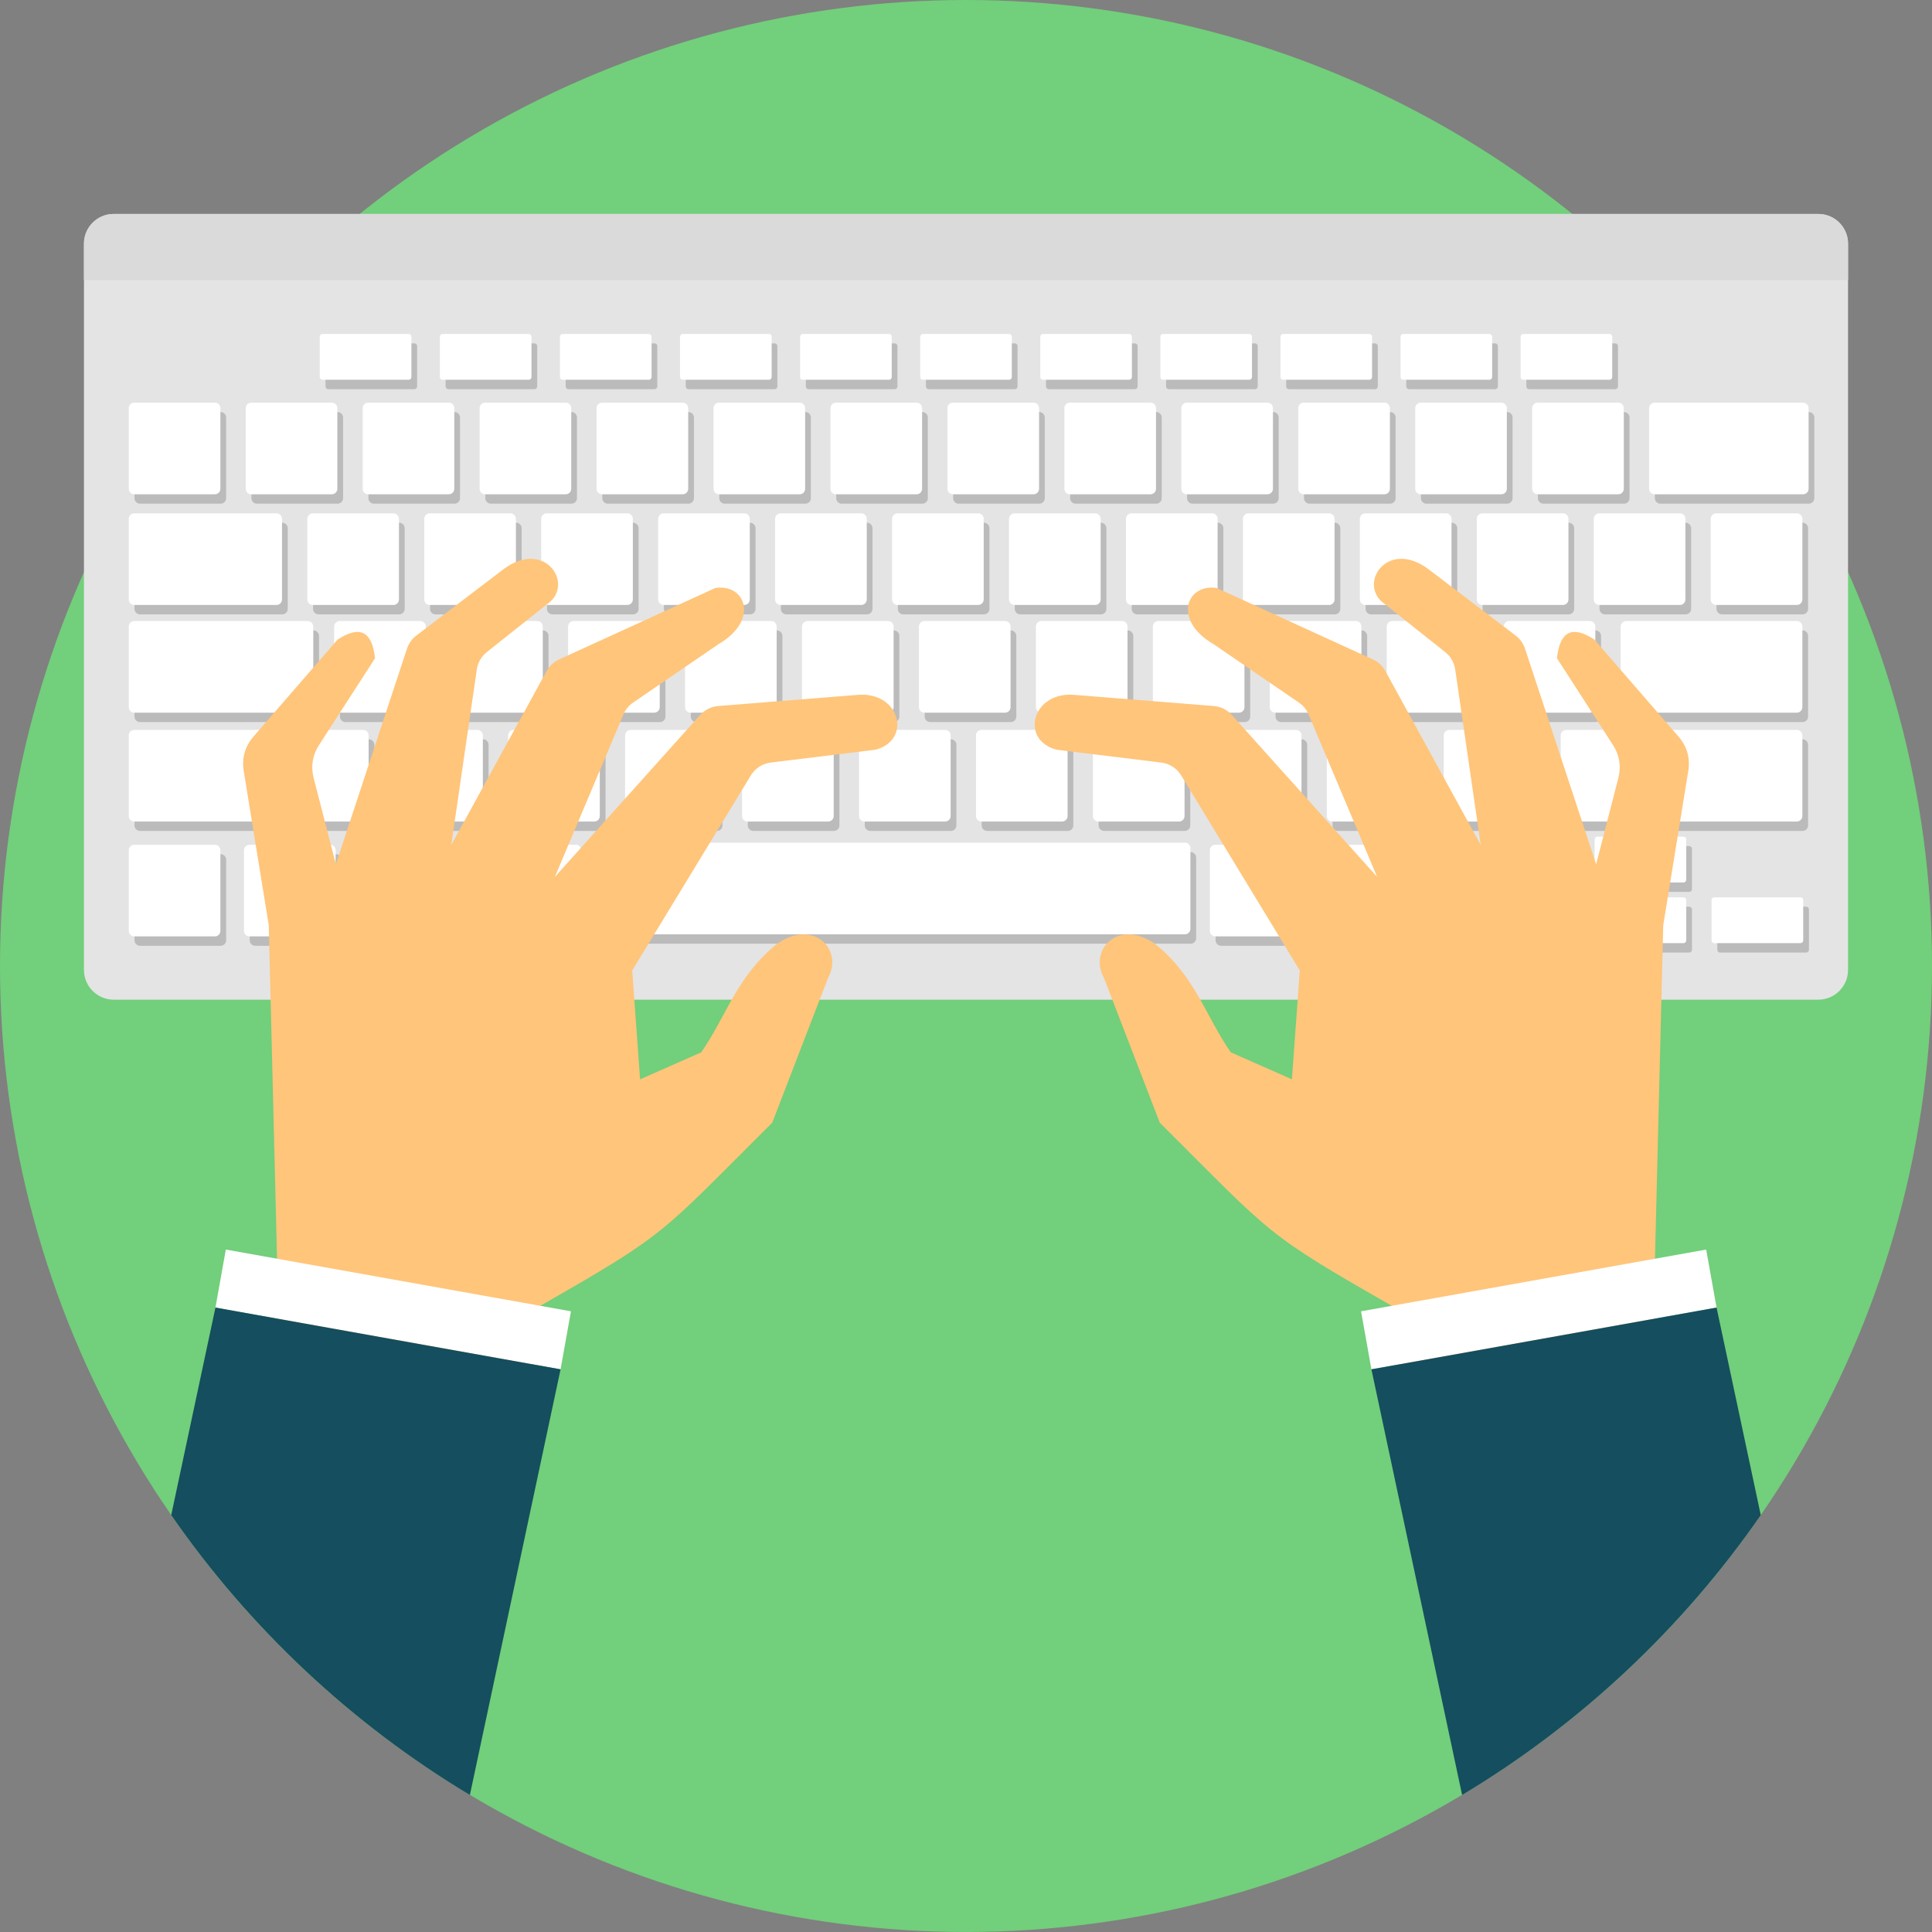 <?xml version="1.0" encoding="UTF-8"?><svg xmlns="http://www.w3.org/2000/svg" xmlns:xlink="http://www.w3.org/1999/xlink" clip-rule="evenodd" fill-rule="evenodd" height="196996.0" image-rendering="optimizeQuality" preserveAspectRatio="xMidYMid meet" shape-rendering="geometricPrecision" text-rendering="geometricPrecision" version="1.0" viewBox="0.0 0.0 196998.0 196996.0" width="196998.0" zoomAndPan="magnify"><rect x="0.0" y="0.0" width="196998.0" height="196996.0" fill="#808080" stroke="none"/><g><g><g id="change1_1"><ellipse cx="98499" cy="98498" fill="#72cf7b" rx="98499" ry="98498"/></g><g><g id="change2_1"><path d="M11585 21817l173829 0c1663,0 3023,1360 3023,3023l0 74070c0,1662 -1360,3023 -3023,3023l-173829 0c-1663,0 -3023,-1361 -3023,-3023l0 -74070c0,-1663 1360,-3023 3023,-3023z" fill="#e4e4e4"/></g><g id="change3_1"><path d="M11585 21817l173829 0c1663,0 3023,1360 3023,3023l0 3721 -179875 0 0 -3721c0,-1663 1360,-3023 3023,-3023z" fill="#dadada"/></g><g fill="#bbb"><g id="change4_3"><path d="M14274 42015l8225 0c308,0 559,252 559,559l0 8226c0,307 -251,558 -559,558l-8225 0c-307,0 -559,-251 -559,-558l0 -8226c0,-307 252,-559 559,-559z" fill="inherit"/></g><g id="change4_4"><path d="M26199 42015l8225 0c308,0 559,252 559,559l0 8226c0,307 -251,558 -559,558l-8225 0c-308,0 -559,-251 -559,-558l0 -8226c0,-307 251,-559 559,-559z" fill="inherit"/></g><g id="change4_5"><path d="M38124 42015l8226 0c307,0 558,252 558,559l0 8226c0,307 -251,558 -558,558l-8226 0c-308,0 -559,-251 -559,-558l0 -8226c0,-307 251,-559 559,-559z" fill="inherit"/></g><g id="change4_6"><path d="M50049 42015l8225 0c308,0 559,252 559,559l0 8226c0,307 -251,558 -559,558l-8225 0c-308,0 -559,-251 -559,-558l0 -8226c0,-307 251,-559 559,-559z" fill="inherit"/></g><g id="change4_7"><path d="M61974 42015l8225 0c307,0 559,252 559,559l0 8226c0,307 -252,558 -559,558l-8225 0c-308,0 -559,-251 -559,-558l0 -8226c0,-307 251,-559 559,-559z" fill="inherit"/></g><g id="change4_8"><path d="M73898 42015l8226 0c307,0 559,252 559,559l0 8226c0,307 -252,558 -559,558l-8226 0c-307,0 -558,-251 -558,-558l0 -8226c0,-307 251,-559 558,-559z" fill="inherit"/></g><g id="change4_9"><path d="M85823 42015l8226 0c307,0 559,252 559,559l0 8226c0,307 -252,558 -559,558l-8226 0c-307,0 -558,-251 -558,-558l0 -8226c0,-307 251,-559 558,-559z" fill="inherit"/></g><g id="change4_10"><path d="M97748 42015l8226 0c307,0 559,252 559,559l0 8226c0,307 -252,558 -559,558l-8226 0c-307,0 -558,-251 -558,-558l0 -8226c0,-307 251,-559 558,-559z" fill="inherit"/></g><g id="change4_11"><path d="M109673 42015l8226 0c307,0 559,252 559,559l0 8226c0,307 -252,558 -559,558l-8226 0c-307,0 -558,-251 -558,-558l0 -8226c0,-307 251,-559 558,-559z" fill="inherit"/></g><g id="change4_12"><path d="M121598 42015l8226 0c307,0 558,252 558,559l0 8226c0,307 -251,558 -558,558l-8226 0c-307,0 -559,-251 -559,-558l0 -8226c0,-307 252,-559 559,-559z" fill="inherit"/></g><g id="change4_13"><path d="M133523 42015l8226 0c307,0 558,252 558,559l0 8226c0,307 -251,558 -558,558l-8226 0c-307,0 -559,-251 -559,-558l0 -8226c0,-307 252,-559 559,-559z" fill="inherit"/></g><g id="change4_14"><path d="M145448 42015l8226 0c307,0 558,252 558,559l0 8226c0,307 -251,558 -558,558l-8226 0c-307,0 -559,-251 -559,-558l0 -8226c0,-307 252,-559 559,-559z" fill="inherit"/></g><g id="change4_15"><path d="M157373 42015l8226 0c307,0 558,252 558,559l0 8226c0,307 -251,558 -558,558l-8226 0c-307,0 -559,-251 -559,-558l0 -8226c0,-307 252,-559 559,-559z" fill="inherit"/></g><g id="change4_16"><path d="M169298 42015l15144 0c307,0 559,252 559,559l0 8226c0,307 -252,558 -559,558l-15144 0c-307,0 -559,-251 -559,-558l0 -8226c0,-307 252,-559 559,-559z" fill="inherit"/></g><g id="change4_17"><path d="M14274 53301l14508 0c307,0 558,252 558,559l0 8226c0,307 -251,559 -558,559l-14508 0c-307,0 -559,-252 -559,-559l0 -8226c0,-307 252,-559 559,-559z" fill="inherit"/></g><g id="change4_18"><path d="M32481 53301l8226 0c307,0 558,252 558,559l0 8226c0,307 -251,559 -558,559l-8226 0c-308,0 -559,-252 -559,-559l0 -8226c0,-307 251,-559 559,-559z" fill="inherit"/></g><g id="change4_19"><path d="M44406 53301l8225 0c308,0 559,252 559,559l0 8226c0,307 -251,559 -559,559l-8225 0c-308,0 -559,-252 -559,-559l0 -8226c0,-307 251,-559 559,-559z" fill="inherit"/></g><g id="change4_20"><path d="M56330 53301l8226 0c307,0 559,252 559,559l0 8226c0,307 -252,559 -559,559l-8226 0c-307,0 -558,-252 -558,-559l0 -8226c0,-307 251,-559 558,-559z" fill="inherit"/></g><g id="change4_21"><path d="M68255 53301l8226 0c307,0 559,252 559,559l0 8226c0,307 -252,559 -559,559l-8226 0c-307,0 -558,-252 -558,-559l0 -8226c0,-307 251,-559 558,-559z" fill="inherit"/></g><g id="change4_22"><path d="M80180 53301l8226 0c308,0 559,252 559,559l0 8226c0,307 -251,559 -559,559l-8226 0c-307,0 -558,-252 -558,-559l0 -8226c0,-307 251,-559 558,-559z" fill="inherit"/></g><g id="change4_23"><path d="M92105 53301l8226 0c307,0 559,252 559,559l0 8226c0,307 -252,559 -559,559l-8226 0c-307,0 -558,-252 -558,-559l0 -8226c0,-307 251,-559 558,-559z" fill="inherit"/></g><g id="change4_24"><path d="M104030 53301l8226 0c307,0 559,252 559,559l0 8226c0,307 -252,559 -559,559l-8226 0c-307,0 -559,-252 -559,-559l0 -8226c0,-307 252,-559 559,-559z" fill="inherit"/></g><g id="change4_25"><path d="M115955 53301l8226 0c307,0 558,252 558,559l0 8226c0,307 -251,559 -558,559l-8226 0c-307,0 -559,-252 -559,-559l0 -8226c0,-307 252,-559 559,-559z" fill="inherit"/></g><g id="change4_26"><path d="M127880 53301l8226 0c307,0 558,252 558,559l0 8226c0,307 -251,559 -558,559l-8226 0c-307,0 -559,-252 -559,-559l0 -8226c0,-307 252,-559 559,-559z" fill="inherit"/></g><g id="change4_27"><path d="M139805 53301l8226 0c307,0 558,252 558,559l0 8226c0,307 -251,559 -558,559l-8226 0c-307,0 -559,-252 -559,-559l0 -8226c0,-307 252,-559 559,-559z" fill="inherit"/></g><g id="change4_28"><path d="M151730 53301l8226 0c307,0 558,252 558,559l0 8226c0,307 -251,559 -558,559l-8226 0c-307,0 -559,-252 -559,-559l0 -8226c0,-307 252,-559 559,-559z" fill="inherit"/></g><g id="change4_29"><path d="M163655 53301l8225 0c308,0 559,252 559,559l0 8226c0,307 -251,559 -559,559l-8225 0c-308,0 -559,-252 -559,-559l0 -8226c0,-307 251,-559 559,-559z" fill="inherit"/></g><g id="change4_30"><path d="M175579 53301l8226 0c308,0 559,252 559,559l0 8226c0,307 -251,559 -559,559l-8226 0c-307,0 -558,-252 -558,-559l0 -8226c0,-307 251,-559 558,-559z" fill="inherit"/></g><g id="change4_31"><path d="M35220 64283l8226 0c307,0 559,251 559,559l0 8226c0,307 -252,558 -559,558l-8226 0c-307,0 -558,-251 -558,-558l0 -8226c0,-308 251,-559 558,-559z" fill="inherit"/></g><g id="change4_32"><path d="M47145 64283l8226 0c307,0 559,251 559,559l0 8226c0,307 -252,558 -559,558l-8226 0c-307,0 -558,-251 -558,-558l0 -8226c0,-308 251,-559 558,-559z" fill="inherit"/></g><g id="change4_33"><path d="M59070 64283l8226 0c307,0 558,251 558,559l0 8226c0,307 -251,558 -558,558l-8226 0c-307,0 -559,-251 -559,-558l0 -8226c0,-308 252,-559 559,-559z" fill="inherit"/></g><g id="change4_34"><path d="M70995 64283l8226 0c307,0 558,251 558,559l0 8226c0,307 -251,558 -558,558l-8226 0c-307,0 -559,-251 -559,-558l0 -8226c0,-308 252,-559 559,-559z" fill="inherit"/></g><g id="change4_35"><path d="M82920 64283l8226 0c307,0 558,251 558,559l0 8226c0,307 -251,558 -558,558l-8226 0c-307,0 -559,-251 -559,-558l0 -8226c0,-308 252,-559 559,-559z" fill="inherit"/></g><g id="change4_36"><path d="M94845 64283l8226 0c307,0 558,251 558,559l0 8226c0,307 -251,558 -558,558l-8226 0c-307,0 -559,-251 -559,-558l0 -8226c0,-308 252,-559 559,-559z" fill="inherit"/></g><g id="change4_37"><path d="M106770 64283l8225 0c308,0 559,251 559,559l0 8226c0,307 -251,558 -559,558l-8225 0c-308,0 -559,-251 -559,-558l0 -8226c0,-308 251,-559 559,-559z" fill="inherit"/></g><g id="change4_38"><path d="M118694 64283l8226 0c308,0 559,251 559,559l0 8226c0,307 -251,558 -559,558l-8226 0c-307,0 -558,-251 -558,-558l0 -8226c0,-308 251,-559 558,-559z" fill="inherit"/></g><g id="change4_39"><path d="M130620 64283l8226 0c307,0 558,251 558,559l0 8226c0,307 -251,558 -558,558l-8226 0c-308,0 -559,-251 -559,-558l0 -8226c0,-308 251,-559 559,-559z" fill="inherit"/></g><g id="change4_40"><path d="M142545 64283l8225 0c308,0 559,251 559,559l0 8226c0,307 -251,558 -559,558l-8225 0c-308,0 -559,-251 -559,-558l0 -8226c0,-308 251,-559 559,-559z" fill="inherit"/></g><g id="change4_41"><path d="M154469 64283l8226 0c307,0 559,251 559,559l0 8226c0,307 -252,558 -559,558l-8226 0c-307,0 -558,-251 -558,-558l0 -8226c0,-308 251,-559 558,-559z" fill="inherit"/></g><g id="change4_42"><path d="M166394 64283l17411 0c308,0 559,251 559,559l0 8226c0,307 -251,558 -559,558l-17411 0c-307,0 -558,-251 -558,-558l0 -8226c0,-308 251,-559 558,-559z" fill="inherit"/></g><g id="change4_43"><path d="M41035 75383l8225 0c307,0 559,252 559,559l0 8226c0,307 -252,558 -559,558l-8225 0c-308,0 -559,-251 -559,-558l0 -8226c0,-307 251,-559 559,-559z" fill="inherit"/></g><g id="change4_44"><path d="M52959 75383l8226 0c307,0 559,252 559,559l0 8226c0,307 -252,558 -559,558l-8226 0c-307,0 -558,-251 -558,-558l0 -8226c0,-307 251,-559 558,-559z" fill="inherit"/></g><g id="change4_45"><path d="M64884 75383l8226 0c307,0 559,252 559,559l0 8226c0,307 -252,558 -559,558l-8226 0c-307,0 -558,-251 -558,-558l0 -8226c0,-307 251,-559 558,-559z" fill="inherit"/></g><g id="change4_46"><path d="M76809 75383l8226 0c307,0 559,252 559,559l0 8226c0,307 -252,558 -559,558l-8226 0c-307,0 -558,-251 -558,-558l0 -8226c0,-307 251,-559 558,-559z" fill="inherit"/></g><g id="change4_47"><path d="M88734 75383l8226 0c307,0 559,252 559,559l0 8226c0,307 -252,558 -559,558l-8226 0c-307,0 -558,-251 -558,-558l0 -8226c0,-307 251,-559 558,-559z" fill="inherit"/></g><g id="change4_48"><path d="M100659 75383l8226 0c307,0 558,252 558,559l0 8226c0,307 -251,558 -558,558l-8226 0c-307,0 -559,-251 -559,-558l0 -8226c0,-307 252,-559 559,-559z" fill="inherit"/></g><g id="change4_49"><path d="M112584 75383l8226 0c307,0 558,252 558,559l0 8226c0,307 -251,558 -558,558l-8226 0c-307,0 -559,-251 -559,-558l0 -8226c0,-307 252,-559 559,-559z" fill="inherit"/></g><g id="change4_50"><path d="M124509 75383l8226 0c307,0 558,252 558,559l0 8226c0,307 -251,558 -558,558l-8226 0c-307,0 -559,-251 -559,-558l0 -8226c0,-307 252,-559 559,-559z" fill="inherit"/></g><g id="change4_51"><path d="M136434 75383l8226 0c307,0 558,252 558,559l0 8226c0,307 -251,558 -558,558l-8226 0c-307,0 -559,-251 -559,-558l0 -8226c0,-307 252,-559 559,-559z" fill="inherit"/></g><g id="change4_52"><path d="M148359 75383l8225 0c308,0 559,252 559,559l0 8226c0,307 -251,558 -559,558l-8225 0c-307,0 -559,-251 -559,-558l0 -8226c0,-307 252,-559 559,-559z" fill="inherit"/></g><g id="change4_53"><path d="M160284 75383l23521 0c308,0 559,252 559,559l0 8226c0,307 -251,558 -559,558l-23521 0c-308,0 -559,-251 -559,-558l0 -8226c0,-307 251,-559 559,-559z" fill="inherit"/></g><g id="change4_54"><path d="M14274 64283l17696 0c308,0 559,251 559,559l0 8226c0,307 -251,558 -559,558l-17696 0c-307,0 -559,-251 -559,-558l0 -8226c0,-308 252,-559 559,-559z" fill="inherit"/></g><g id="change4_55"><path d="M14274 75383l23339 0c308,0 559,252 559,559l0 8226c0,307 -251,558 -559,558l-23339 0c-307,0 -559,-251 -559,-558l0 -8226c0,-307 252,-559 559,-559z" fill="inherit"/></g><g id="change4_56"><path d="M62613 86883l58794 0c307,0 559,251 559,558l0 8226c0,307 -252,559 -559,559l-58794 0c-307,0 -559,-252 -559,-559l0 -8226c0,-307 252,-558 559,-558z" fill="inherit"/></g><g id="change4_57"><path d="M124509 87095l9888 0c307,0 558,252 558,559l0 8226c0,307 -251,558 -558,558l-9888 0c-307,0 -559,-251 -559,-558l0 -8226c0,-307 252,-559 559,-559z" fill="inherit"/></g><g id="change4_58"><path d="M138189 87095l8225 0c308,0 559,252 559,559l0 8226c0,307 -251,558 -559,558l-8225 0c-308,0 -559,-251 -559,-558l0 -8226c0,-307 251,-559 559,-559z" fill="inherit"/></g><g id="change4_59"><path d="M49412 87095l9887 0c307,0 559,252 559,559l0 8226c0,307 -252,558 -559,558l-9887 0c-307,0 -559,-251 -559,-558l0 -8226c0,-307 252,-559 559,-559z" fill="inherit"/></g><g id="change4_60"><path d="M37840 87095l8226 0c308,0 559,252 559,559l0 8226c0,307 -251,558 -559,558l-8226 0c-307,0 -558,-251 -558,-558l0 -8226c0,-307 251,-559 558,-559z" fill="inherit"/></g><g id="change4_61"><path d="M26022 87095l8226 0c307,0 558,252 558,559l0 8226c0,307 -251,558 -558,558l-8226 0c-307,0 -559,-251 -559,-558l0 -8226c0,-307 252,-559 559,-559z" fill="inherit"/></g><g id="change4_62"><path d="M14274 87095l8225 0c308,0 559,252 559,559l0 8226c0,307 -251,558 -559,558l-8225 0c-307,0 -559,-251 -559,-558l0 -8226c0,-307 252,-559 559,-559z" fill="inherit"/></g><g id="change4_63"><path d="M163463 86270l8784 0c154,0 279,126 279,279l0 4113c0,154 -125,280 -279,280l-8784 0c-154,0 -280,-126 -280,-280l0 -4113c0,-153 126,-279 280,-279z" fill="inherit"/></g><g id="change4_64"><path d="M163463 92454l8784 0c154,0 279,126 279,280l0 4112c0,154 -125,280 -279,280l-8784 0c-154,0 -280,-126 -280,-280l0 -4112c0,-154 126,-280 280,-280z" fill="inherit"/></g><g id="change4_2"><path d="M151538 92454l8784 0c154,0 279,126 279,280l0 4112c0,154 -125,280 -279,280l-8784 0c-154,0 -279,-126 -279,-280l0 -4112c0,-154 125,-280 279,-280z" fill="inherit"/><path d="M175387 92454l8785 0c154,0 279,126 279,280l0 4112c0,154 -125,280 -279,280l-8785 0c-153,0 -279,-126 -279,-280l0 -4112c0,-154 126,-280 279,-280z" fill="inherit"/></g><g id="change4_1"><path d="M33471 35011l8785 0c153,0 279,126 279,279l0 4113c0,154 -126,280 -279,280l-8785 0c-153,0 -279,-126 -279,-280l0 -4113c0,-153 126,-279 279,-279z" fill="inherit"/><path d="M45715 35011l8785 0c153,0 279,126 279,279l0 4113c0,154 -126,280 -279,280l-8785 0c-153,0 -279,-126 -279,-280l0 -4113c0,-153 126,-279 279,-279z" fill="inherit"/><path d="M57960 35011l8784 0c154,0 279,126 279,279l0 4113c0,154 -125,280 -279,280l-8784 0c-154,0 -279,-126 -279,-280l0 -4113c0,-153 125,-279 279,-279z" fill="inherit"/><path d="M70204 35011l8785 0c153,0 279,126 279,279l0 4113c0,154 -126,280 -279,280l-8785 0c-153,0 -279,-126 -279,-280l0 -4113c0,-153 126,-279 279,-279z" fill="inherit"/><path d="M82448 35011l8785 0c154,0 279,126 279,279l0 4113c0,154 -125,280 -279,280l-8785 0c-153,0 -279,-126 -279,-280l0 -4113c0,-153 126,-279 279,-279z" fill="inherit"/><path d="M94693 35011l8784 0c154,0 279,126 279,279l0 4113c0,154 -125,280 -279,280l-8784 0c-154,0 -279,-126 -279,-280l0 -4113c0,-153 125,-279 279,-279z" fill="inherit"/><path d="M106937 35011l8785 0c153,0 279,126 279,279l0 4113c0,154 -126,280 -279,280l-8785 0c-153,0 -279,-126 -279,-280l0 -4113c0,-153 126,-279 279,-279z" fill="inherit"/><path d="M119181 35011l8785 0c154,0 279,126 279,279l0 4113c0,154 -125,280 -279,280l-8785 0c-153,0 -279,-126 -279,-280l0 -4113c0,-153 126,-279 279,-279z" fill="inherit"/><path d="M131426 35011l8784 0c154,0 280,126 280,279l0 4113c0,154 -126,280 -280,280l-8784 0c-154,0 -279,-126 -279,-280l0 -4113c0,-153 125,-279 279,-279z" fill="inherit"/><path d="M143670 35011l8785 0c153,0 279,126 279,279l0 4113c0,154 -126,280 -279,280l-8785 0c-153,0 -279,-126 -279,-280l0 -4113c0,-153 126,-279 279,-279z" fill="inherit"/><path d="M155914 35011l8785 0c154,0 279,126 279,279l0 4113c0,154 -125,280 -279,280l-8785 0c-153,0 -279,-126 -279,-280l0 -4113c0,-153 126,-279 279,-279z" fill="inherit"/></g></g><g fill="#fff"><g id="change5_5"><path d="M13688 41057l8226 0c307,0 558,252 558,559l0 8225c0,308 -251,559 -558,559l-8226 0c-307,0 -559,-251 -559,-559l0 -8225c0,-307 252,-559 559,-559z" fill="inherit"/></g><g id="change5_6"><path d="M25613 41057l8226 0c307,0 558,252 558,559l0 8225c0,308 -251,559 -558,559l-8226 0c-307,0 -558,-251 -558,-559l0 -8225c0,-307 251,-559 558,-559z" fill="inherit"/></g><g id="change5_7"><path d="M37538 41057l8226 0c307,0 559,252 559,559l0 8225c0,308 -252,559 -559,559l-8226 0c-307,0 -558,-251 -558,-559l0 -8225c0,-307 251,-559 558,-559z" fill="inherit"/></g><g id="change5_8"><path d="M49463 41057l8226 0c307,0 558,252 558,559l0 8225c0,308 -251,559 -558,559l-8226 0c-307,0 -559,-251 -559,-559l0 -8225c0,-307 252,-559 559,-559z" fill="inherit"/></g><g id="change5_9"><path d="M61388 41057l8225 0c308,0 559,252 559,559l0 8225c0,308 -251,559 -559,559l-8225 0c-307,0 -559,-251 -559,-559l0 -8225c0,-307 252,-559 559,-559z" fill="inherit"/></g><g id="change5_10"><path d="M73313 41057l8226 0c307,0 558,252 558,559l0 8225c0,308 -251,559 -558,559l-8226 0c-308,0 -559,-251 -559,-559l0 -8225c0,-307 251,-559 559,-559z" fill="inherit"/></g><g id="change5_11"><path d="M85238 41057l8226 0c307,0 558,252 558,559l0 8225c0,308 -251,559 -558,559l-8226 0c-308,0 -559,-251 -559,-559l0 -8225c0,-307 251,-559 559,-559z" fill="inherit"/></g><g id="change5_12"><path d="M97163 41057l8225 0c308,0 559,252 559,559l0 8225c0,308 -251,559 -559,559l-8225 0c-307,0 -559,-251 -559,-559l0 -8225c0,-307 252,-559 559,-559z" fill="inherit"/></g><g id="change5_13"><path d="M109087 41057l8226 0c307,0 559,252 559,559l0 8225c0,308 -252,559 -559,559l-8226 0c-307,0 -558,-251 -558,-559l0 -8225c0,-307 251,-559 558,-559z" fill="inherit"/></g><g id="change5_14"><path d="M121012 41057l8226 0c307,0 559,252 559,559l0 8225c0,308 -252,559 -559,559l-8226 0c-307,0 -558,-251 -558,-559l0 -8225c0,-307 251,-559 558,-559z" fill="inherit"/></g><g id="change5_15"><path d="M132937 41057l8226 0c308,0 559,252 559,559l0 8225c0,308 -251,559 -559,559l-8226 0c-307,0 -558,-251 -558,-559l0 -8225c0,-307 251,-559 558,-559z" fill="inherit"/></g><g id="change5_16"><path d="M144862 41057l8226 0c307,0 559,252 559,559l0 8225c0,308 -252,559 -559,559l-8226 0c-307,0 -558,-251 -558,-559l0 -8225c0,-307 251,-559 558,-559z" fill="inherit"/></g><g id="change5_17"><path d="M156787 41057l8226 0c307,0 559,252 559,559l0 8225c0,308 -252,559 -559,559l-8226 0c-307,0 -559,-251 -559,-559l0 -8225c0,-307 252,-559 559,-559z" fill="inherit"/></g><g id="change5_18"><path d="M168712 41057l15145 0c307,0 558,252 558,559l0 8225c0,308 -251,559 -558,559l-15145 0c-307,0 -559,-251 -559,-559l0 -8225c0,-307 252,-559 559,-559z" fill="inherit"/></g><g id="change5_19"><path d="M13688 52343l14508 0c307,0 559,252 559,559l0 8226c0,307 -252,558 -559,558l-14508 0c-307,0 -559,-251 -559,-558l0 -8226c0,-307 252,-559 559,-559z" fill="inherit"/></g><g id="change5_20"><path d="M31895 52343l8226 0c307,0 558,252 558,559l0 8226c0,307 -251,558 -558,558l-8226 0c-307,0 -559,-251 -559,-558l0 -8226c0,-307 252,-559 559,-559z" fill="inherit"/></g><g id="change5_21"><path d="M43820 52343l8225 0c308,0 559,252 559,559l0 8226c0,307 -251,558 -559,558l-8225 0c-307,0 -559,-251 -559,-558l0 -8226c0,-307 252,-559 559,-559z" fill="inherit"/></g><g id="change5_22"><path d="M55745 52343l8226 0c307,0 558,252 558,559l0 8226c0,307 -251,558 -558,558l-8226 0c-308,0 -559,-251 -559,-558l0 -8226c0,-307 251,-559 559,-559z" fill="inherit"/></g><g id="change5_23"><path d="M67670 52343l8226 0c307,0 558,252 558,559l0 8226c0,307 -251,558 -558,558l-8226 0c-308,0 -559,-251 -559,-558l0 -8226c0,-307 251,-559 559,-559z" fill="inherit"/></g><g id="change5_24"><path d="M79595 52343l8225 0c308,0 559,252 559,559l0 8226c0,307 -251,558 -559,558l-8225 0c-307,0 -559,-251 -559,-558l0 -8226c0,-307 252,-559 559,-559z" fill="inherit"/></g><g id="change5_25"><path d="M91520 52343l8225 0c307,0 559,252 559,559l0 8226c0,307 -252,558 -559,558l-8225 0c-308,0 -559,-251 -559,-558l0 -8226c0,-307 251,-559 559,-559z" fill="inherit"/></g><g id="change5_26"><path d="M103444 52343l8226 0c307,0 559,252 559,559l0 8226c0,307 -252,558 -559,558l-8226 0c-307,0 -558,-251 -558,-558l0 -8226c0,-307 251,-559 558,-559z" fill="inherit"/></g><g id="change5_27"><path d="M115369 52343l8226 0c308,0 559,252 559,559l0 8226c0,307 -251,558 -559,558l-8226 0c-307,0 -558,-251 -558,-558l0 -8226c0,-307 251,-559 558,-559z" fill="inherit"/></g><g id="change5_28"><path d="M127294 52343l8226 0c307,0 559,252 559,559l0 8226c0,307 -252,558 -559,558l-8226 0c-307,0 -558,-251 -558,-558l0 -8226c0,-307 251,-559 558,-559z" fill="inherit"/></g><g id="change5_29"><path d="M139219 52343l8226 0c307,0 559,252 559,559l0 8226c0,307 -252,558 -559,558l-8226 0c-307,0 -558,-251 -558,-558l0 -8226c0,-307 251,-559 558,-559z" fill="inherit"/></g><g id="change5_30"><path d="M151144 52343l8226 0c307,0 558,252 558,559l0 8226c0,307 -251,558 -558,558l-8226 0c-307,0 -559,-251 -559,-558l0 -8226c0,-307 252,-559 559,-559z" fill="inherit"/></g><g id="change5_31"><path d="M163069 52343l8226 0c307,0 558,252 558,559l0 8226c0,307 -251,558 -558,558l-8226 0c-307,0 -559,-251 -559,-558l0 -8226c0,-307 252,-559 559,-559z" fill="inherit"/></g><g id="change5_32"><path d="M174994 52343l8226 0c307,0 559,252 559,559l0 8226c0,307 -252,558 -559,558l-8226 0c-307,0 -558,-251 -558,-558l0 -8226c0,-307 251,-559 558,-559z" fill="inherit"/></g><g id="change5_33"><path d="M34635 63325l8225 0c307,0 559,251 559,559l0 8225c0,307 -252,559 -559,559l-8225 0c-308,0 -559,-252 -559,-559l0 -8225c0,-308 251,-559 559,-559z" fill="inherit"/></g><g id="change5_34"><path d="M46559 63325l8226 0c307,0 559,251 559,559l0 8225c0,307 -252,559 -559,559l-8226 0c-307,0 -558,-252 -558,-559l0 -8225c0,-308 251,-559 558,-559z" fill="inherit"/></g><g id="change5_35"><path d="M58484 63325l8226 0c308,0 559,251 559,559l0 8225c0,307 -251,559 -559,559l-8226 0c-307,0 -558,-252 -558,-559l0 -8225c0,-308 251,-559 558,-559z" fill="inherit"/></g><g id="change5_36"><path d="M70409 63325l8226 0c307,0 559,251 559,559l0 8225c0,307 -252,559 -559,559l-8226 0c-307,0 -558,-252 -558,-559l0 -8225c0,-308 251,-559 558,-559z" fill="inherit"/></g><g id="change5_37"><path d="M82334 63325l8226 0c307,0 559,251 559,559l0 8225c0,307 -252,559 -559,559l-8226 0c-307,0 -558,-252 -558,-559l0 -8225c0,-308 251,-559 558,-559z" fill="inherit"/></g><g id="change5_38"><path d="M94259 63325l8226 0c307,0 558,251 558,559l0 8225c0,307 -251,559 -558,559l-8226 0c-307,0 -559,-252 -559,-559l0 -8225c0,-308 252,-559 559,-559z" fill="inherit"/></g><g id="change5_39"><path d="M106184 63325l8226 0c307,0 558,251 558,559l0 8225c0,307 -251,559 -558,559l-8226 0c-307,0 -559,-252 -559,-559l0 -8225c0,-308 252,-559 559,-559z" fill="inherit"/></g><g id="change5_40"><path d="M118109 63325l8226 0c307,0 558,251 558,559l0 8225c0,307 -251,559 -558,559l-8226 0c-307,0 -558,-252 -558,-559l0 -8225c0,-308 251,-559 558,-559z" fill="inherit"/></g><g id="change5_41"><path d="M130034 63325l8226 0c307,0 558,251 558,559l0 8225c0,307 -251,559 -558,559l-8226 0c-307,0 -559,-252 -559,-559l0 -8225c0,-308 252,-559 559,-559z" fill="inherit"/></g><g id="change5_42"><path d="M141959 63325l8225 0c308,0 559,251 559,559l0 8225c0,307 -251,559 -559,559l-8225 0c-307,0 -559,-252 -559,-559l0 -8225c0,-308 252,-559 559,-559z" fill="inherit"/></g><g id="change5_43"><path d="M153884 63325l8225 0c308,0 559,251 559,559l0 8225c0,307 -251,559 -559,559l-8225 0c-308,0 -559,-252 -559,-559l0 -8225c0,-308 251,-559 559,-559z" fill="inherit"/></g><g id="change5_44"><path d="M165809 63325l17411 0c307,0 559,251 559,559l0 8225c0,307 -252,559 -559,559l-17411 0c-308,0 -559,-252 -559,-559l0 -8225c0,-308 251,-559 559,-559z" fill="inherit"/></g><g id="change5_45"><path d="M40449 74425l8226 0c307,0 558,251 558,559l0 8226c0,307 -251,558 -558,558l-8226 0c-307,0 -559,-251 -559,-558l0 -8226c0,-308 252,-559 559,-559z" fill="inherit"/></g><g id="change5_46"><path d="M52374 74425l8226 0c307,0 558,251 558,559l0 8226c0,307 -251,558 -558,558l-8226 0c-308,0 -559,-251 -559,-558l0 -8226c0,-308 251,-559 559,-559z" fill="inherit"/></g><g id="change5_47"><path d="M64299 74425l8226 0c307,0 558,251 558,559l0 8226c0,307 -251,558 -558,558l-8226 0c-307,0 -559,-251 -559,-558l0 -8226c0,-308 252,-559 559,-559z" fill="inherit"/></g><g id="change5_48"><path d="M76224 74425l8225 0c308,0 559,251 559,559l0 8226c0,307 -251,558 -559,558l-8225 0c-307,0 -559,-251 -559,-558l0 -8226c0,-308 252,-559 559,-559z" fill="inherit"/></g><g id="change5_49"><path d="M88149 74425l8225 0c307,0 559,251 559,559l0 8226c0,307 -252,558 -559,558l-8225 0c-308,0 -559,-251 -559,-558l0 -8226c0,-308 251,-559 559,-559z" fill="inherit"/></g><g id="change5_50"><path d="M100073 74425l8226 0c308,0 559,251 559,559l0 8226c0,307 -251,558 -559,558l-8226 0c-307,0 -558,-251 -558,-558l0 -8226c0,-308 251,-559 558,-559z" fill="inherit"/></g><g id="change5_51"><path d="M111998 74425l8226 0c308,0 559,251 559,559l0 8226c0,307 -251,558 -559,558l-8226 0c-307,0 -558,-251 -558,-558l0 -8226c0,-308 251,-559 558,-559z" fill="inherit"/></g><g id="change5_52"><path d="M123924 74425l8225 0c307,0 559,251 559,559l0 8226c0,307 -252,558 -559,558l-8225 0c-308,0 -559,-251 -559,-558l0 -8226c0,-308 251,-559 559,-559z" fill="inherit"/></g><g id="change5_53"><path d="M135848 74425l8226 0c307,0 559,251 559,559l0 8226c0,307 -252,558 -559,558l-8226 0c-307,0 -558,-251 -558,-558l0 -8226c0,-308 251,-559 558,-559z" fill="inherit"/></g><g id="change5_54"><path d="M147773 74425l8226 0c307,0 558,251 558,559l0 8226c0,307 -251,558 -558,558l-8226 0c-307,0 -559,-251 -559,-558l0 -8226c0,-308 252,-559 559,-559z" fill="inherit"/></g><g id="change5_55"><path d="M159698 74425l23522 0c307,0 559,251 559,559l0 8226c0,307 -252,558 -559,558l-23522 0c-307,0 -558,-251 -558,-558l0 -8226c0,-308 251,-559 558,-559z" fill="inherit"/></g><g id="change5_56"><path d="M13688 63325l17697 0c307,0 559,251 559,559l0 8225c0,307 -252,559 -559,559l-17697 0c-307,0 -559,-252 -559,-559l0 -8225c0,-308 252,-559 559,-559z" fill="inherit"/></g><g id="change5_57"><path d="M13688 74425l23340 0c308,0 559,251 559,559l0 8226c0,307 -251,558 -559,558l-23340 0c-307,0 -559,-251 -559,-558l0 -8226c0,-308 252,-559 559,-559z" fill="inherit"/></g><g id="change5_58"><path d="M62027 85924l58794 0c307,0 559,251 559,559l0 8226c0,307 -252,558 -559,558l-58794 0c-307,0 -559,-251 -559,-558l0 -8226c0,-308 252,-559 559,-559z" fill="inherit"/></g><g id="change5_59"><path d="M123924 86137l9887 0c307,0 558,251 558,559l0 8226c0,307 -251,558 -558,558l-9887 0c-308,0 -559,-251 -559,-558l0 -8226c0,-308 251,-559 559,-559z" fill="inherit"/></g><g id="change5_60"><path d="M137603 86137l8226 0c307,0 558,251 558,559l0 8226c0,307 -251,558 -558,558l-8226 0c-307,0 -559,-251 -559,-558l0 -8226c0,-308 252,-559 559,-559z" fill="inherit"/></g><g id="change5_61"><path d="M48826 86137l9887 0c307,0 559,251 559,559l0 8226c0,307 -252,558 -559,558l-9887 0c-307,0 -559,-251 -559,-558l0 -8226c0,-308 252,-559 559,-559z" fill="inherit"/></g><g id="change5_62"><path d="M37255 86137l8226 0c307,0 558,251 558,559l0 8226c0,307 -251,558 -558,558l-8226 0c-307,0 -559,-251 -559,-558l0 -8226c0,-308 252,-559 559,-559z" fill="inherit"/></g><g id="change5_63"><path d="M25436 86137l8226 0c307,0 559,251 559,559l0 8226c0,307 -252,558 -559,558l-8226 0c-307,0 -558,-251 -558,-558l0 -8226c0,-308 251,-559 558,-559z" fill="inherit"/></g><g id="change5_64"><path d="M13688 86137l8226 0c307,0 558,251 558,559l0 8226c0,307 -251,558 -558,558l-8226 0c-307,0 -559,-251 -559,-558l0 -8226c0,-308 252,-559 559,-559z" fill="inherit"/></g><g id="change5_65"><path d="M162877 85312l8784 0c154,0 280,125 280,279l0 4113c0,154 -126,279 -280,279l-8784 0c-154,0 -279,-125 -279,-279l0 -4113c0,-154 125,-279 279,-279z" fill="inherit"/></g><g id="change5_66"><path d="M162877 91496l8784 0c154,0 280,126 280,279l0 4113c0,154 -126,280 -280,280l-8784 0c-154,0 -279,-126 -279,-280l0 -4113c0,-153 125,-279 279,-279z" fill="inherit"/></g><g id="change5_1"><path d="M150952 91496l8784 0c154,0 280,126 280,279l0 4113c0,154 -126,280 -280,280l-8784 0c-154,0 -279,-126 -279,-280l0 -4113c0,-153 125,-279 279,-279z" fill="inherit"/><path d="M174802 91496l8785 0c153,0 279,126 279,279l0 4113c0,154 -126,280 -279,280l-8785 0c-154,0 -279,-126 -279,-280l0 -4113c0,-153 125,-279 279,-279z" fill="inherit"/></g><g id="change5_3"><path d="M32885 34053l8785 0c154,0 279,125 279,279l0 4113c0,154 -125,279 -279,279l-8785 0c-153,0 -279,-125 -279,-279l0 -4113c0,-154 126,-279 279,-279z" fill="inherit"/><path d="M45130 34053l8784 0c154,0 280,125 280,279l0 4113c0,154 -126,279 -280,279l-8784 0c-154,0 -279,-125 -279,-279l0 -4113c0,-154 125,-279 279,-279z" fill="inherit"/><path d="M57374 34053l8785 0c153,0 279,125 279,279l0 4113c0,154 -126,279 -279,279l-8785 0c-154,0 -279,-125 -279,-279l0 -4113c0,-154 125,-279 279,-279z" fill="inherit"/><path d="M69619 34053l8784 0c154,0 279,125 279,279l0 4113c0,154 -125,279 -279,279l-8784 0c-154,0 -280,-125 -280,-279l0 -4113c0,-154 126,-279 280,-279z" fill="inherit"/><path d="M81863 34053l8784 0c154,0 280,125 280,279l0 4113c0,154 -126,279 -280,279l-8784 0c-154,0 -279,-125 -279,-279l0 -4113c0,-154 125,-279 279,-279z" fill="inherit"/><path d="M94107 34053l8785 0c153,0 279,125 279,279l0 4113c0,154 -126,279 -279,279l-8785 0c-154,0 -279,-125 -279,-279l0 -4113c0,-154 125,-279 279,-279z" fill="inherit"/><path d="M106352 34053l8784 0c154,0 279,125 279,279l0 4113c0,154 -125,279 -279,279l-8784 0c-154,0 -280,-125 -280,-279l0 -4113c0,-154 126,-279 280,-279z" fill="inherit"/><path d="M118596 34053l8785 0c153,0 279,125 279,279l0 4113c0,154 -126,279 -279,279l-8785 0c-154,0 -279,-125 -279,-279l0 -4113c0,-154 125,-279 279,-279z" fill="inherit"/><path d="M130840 34053l8785 0c153,0 279,125 279,279l0 4113c0,154 -126,279 -279,279l-8785 0c-153,0 -279,-125 -279,-279l0 -4113c0,-154 126,-279 279,-279z" fill="inherit"/><path d="M143085 34053l8784 0c154,0 280,125 280,279l0 4113c0,154 -126,279 -280,279l-8784 0c-154,0 -279,-125 -279,-279l0 -4113c0,-154 125,-279 279,-279z" fill="inherit"/><path d="M155329 34053l8785 0c153,0 279,125 279,279l0 4113c0,154 -126,279 -279,279l-8785 0c-154,0 -279,-125 -279,-279l0 -4113c0,-154 125,-279 279,-279z" fill="inherit"/></g></g></g><g><g><g id="change6_2"><path d="M27404 94339l-2554 -15737c-210,-1295 131,-2497 991,-3489l8582 -9896c2197,-1445 3522,-928 3816,1908l-5704 8832c-671,1041 -858,2188 -550,3387l2261 8781 7245 -21959c189,-571 503,-1012 982,-1375l8886 -6764c4006,-2978 6989,1134 4815,3268l-6514 5179c-590,470 -939,1075 -1047,1823l-2601 17867 9708 -17711c308,-562 732,-956 1315,-1224l15898 -7272c3117,-475 4490,3297 356,5705l-8713 5962c-471,322 -795,717 -1017,1245l-6984 16550 14794 -16491c509,-566 1139,-877 1897,-939l14463 -1157c4139,-110 5192,4686 1515,5616l-10616 1303c-897,110 -1622,578 -2091,1349l-12073 19855 802 11099 6233 -2751c2555,-3671 3595,-7700 7667,-11014 3771,-2696 6869,544 5262,3435l-5688 14755c-11672,11603 -10474,11156 -24258,19014l-2051 26835 -30621 -1801 6552 -25550 -958 -38638z" fill="#ffc57a"/></g><g id="change5_4"><path d="M23026 127412L58218 133708 57159 139624 21968 133328z" fill="#fff"/></g><g id="change7_2"><path d="M47912 183026l9247 -43402 -35191 -6296 -4509 21160c7991,11543 18381,21297 30453,28538z" fill="#154e5e"/></g></g><g><g id="change6_1"><path d="M169593 94340l2555 -15738c210,-1296 -131,-2496 -991,-3488l-8583 -9897c-2198,-1446 -3521,-928 -3816,1907l5704 8833c672,1040 858,2188 550,3387l-2261 8781 -7245 -21959c-189,-571 -503,-1011 -982,-1375l-8886 -6764c-4006,-2979 -6989,1134 -4814,3268l6513 5179c591,470 939,1075 1048,1822l2600 17868 -9708 -17711c-307,-562 -732,-957 -1315,-1223l-15898 -7272c-3116,-475 -4490,3296 -356,5704l8714 5962c471,322 794,718 1016,1244l6984 16550 -14795 -16491c-507,-565 -1138,-877 -1895,-938l-14464 -1157c-4138,-111 -5192,4687 -1515,5616l10617 1303c896,110 1621,578 2090,1348l12073 19856 -802 11098 -6232 -2750c-2556,-3672 -3596,-7699 -7667,-11014 -3772,-2696 -6870,544 -5263,3435l5688 14755c11672,11604 10474,11156 24258,19014l2052 26835 30621 -1801 -6552 -25550 957 -38637z" fill="#ffc57a"/></g><g id="change5_2"><path d="M173971 127412L138780 133708 139838 139624 175030 133328z" fill="#fff"/></g><g id="change7_1"><path d="M149085 183026l-9247 -43402 35192 -6296 4508 21162c-7991,11542 -18380,21296 -30453,28536z" fill="#154e5e"/></g></g></g></g></g></svg>